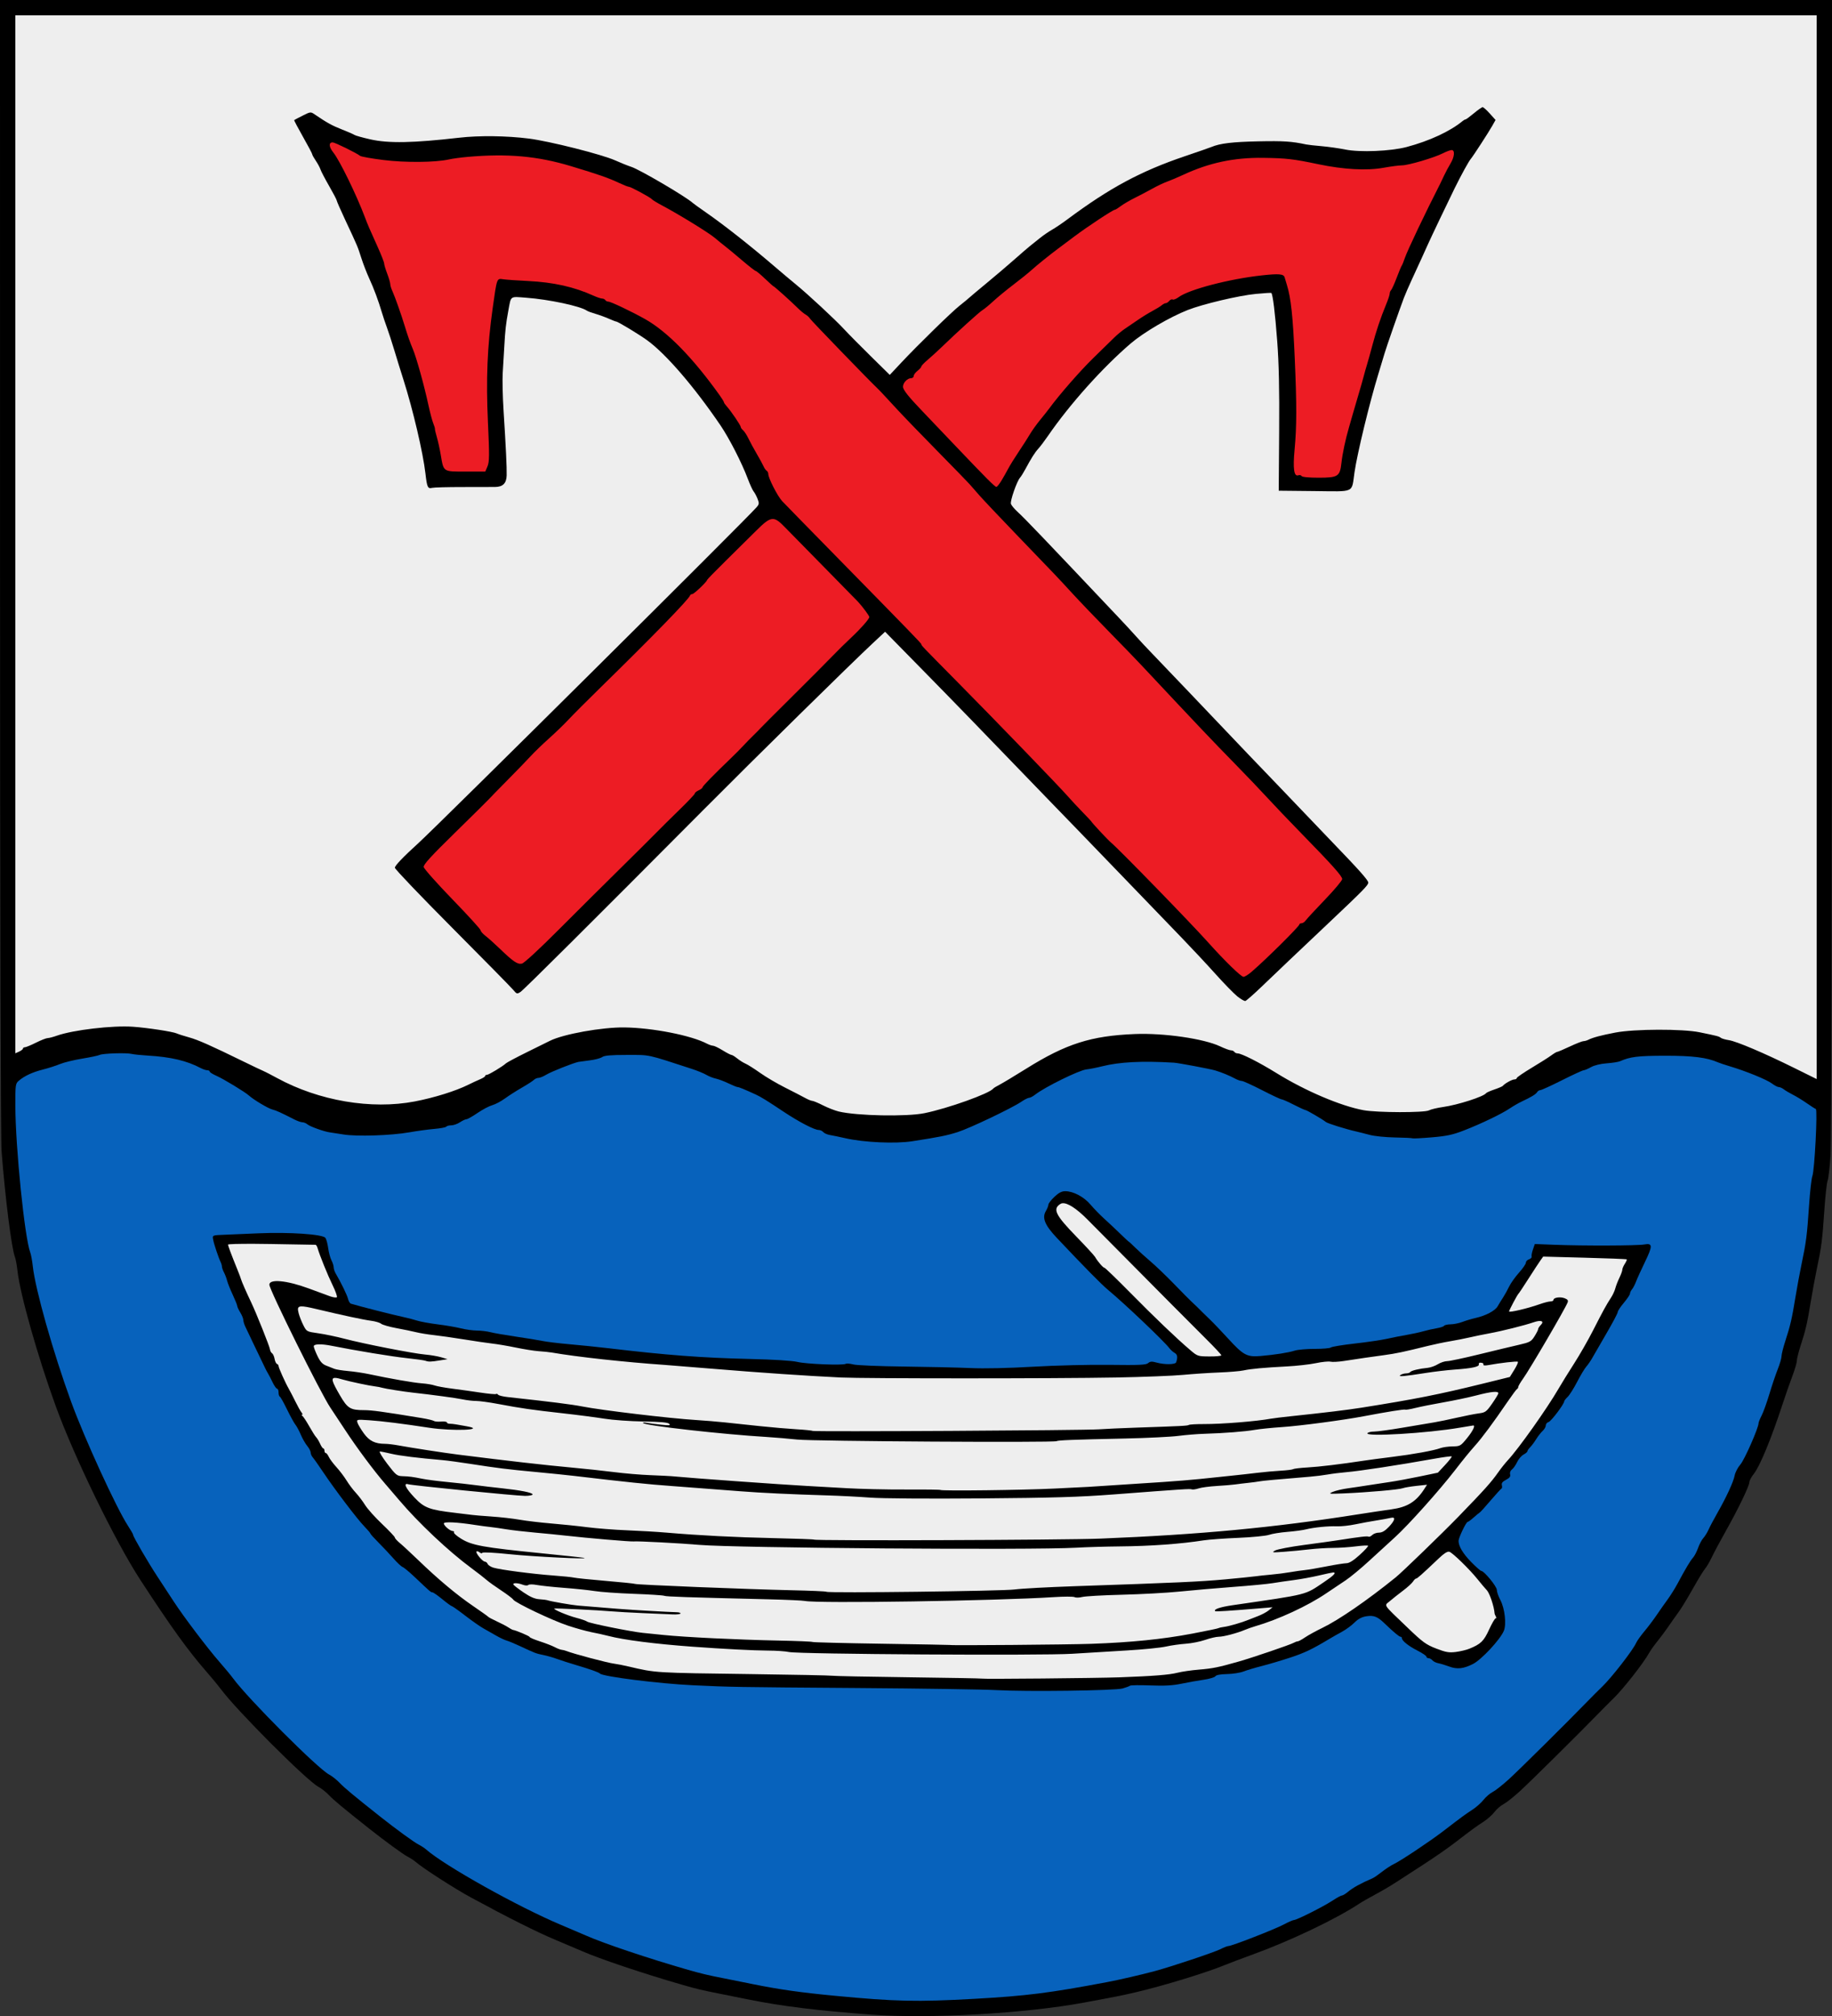 <?xml version="1.0" encoding="UTF-8" standalone="no"?>
<!-- Created with Inkscape (http://www.inkscape.org/) -->
<svg
   xmlns:dc="http://purl.org/dc/elements/1.1/"
   xmlns:cc="http://web.resource.org/cc/"
   xmlns:rdf="http://www.w3.org/1999/02/22-rdf-syntax-ns#"
   xmlns:svg="http://www.w3.org/2000/svg"
   xmlns="http://www.w3.org/2000/svg"
   xmlns:sodipodi="http://sodipodi.sourceforge.net/DTD/sodipodi-0.dtd"
   xmlns:inkscape="http://www.inkscape.org/namespaces/inkscape"
   id="svg2"
   sodipodi:version="0.32"
   inkscape:version="0.45.1"
   width="1197"
   height="1316.768"
   version="1.0"
   sodipodi:docbase="/home/liftarn/Bilder"
   sodipodi:docname="Doernick_Wappen.svg"
   inkscape:output_extension="org.inkscape.output.svg.inkscape">
  <rect width="100%" height="100%" fill="#333333" stroke="none"/>
  <defs
     id="defs5" />
  <sodipodi:namedview
     inkscape:window-height="692"
     inkscape:window-width="1024"
     inkscape:pageshadow="2"
     inkscape:pageopacity="0.0"
     guidetolerance="10.0"
     gridtolerance="10.0"
     objecttolerance="10.0"
     borderopacity="1.0"
     bordercolor="#666666"
     pagecolor="#ffffff"
     id="base"
     showguides="true"
     inkscape:guide-bbox="true"
     inkscape:zoom="0.30903569"
     inkscape:cx="598.5"
     inkscape:cy="658.5"
     inkscape:window-x="0"
     inkscape:window-y="50"
     inkscape:current-layer="svg2" />
  <path
     style="fill:#000000"
     d="M 569.5,1315.816 C 534.29,1313.213 510.792,1310.321 488.947,1305.903 C 480.451,1304.184 471.7,1302.428 469.5,1301.999 C 459.788,1300.106 454.93,1298.95 446.5,1296.528 C 420.857,1289.161 391.497,1279.306 380,1274.207 C 377.525,1273.109 369.875,1269.865 363,1266.998 C 350.969,1261.981 332.436,1252.699 307.864,1239.383 C 297.084,1233.542 276.141,1220.07 271.5,1215.992 C 270.4,1215.025 268.1,1213.527 266.389,1212.663 C 263.552,1211.231 251.505,1202.457 241.5,1194.537 C 224.211,1180.85 218.035,1175.718 215,1172.517 C 213.075,1170.486 209.925,1167.994 208,1166.979 C 200.464,1163.004 154.31,1116.792 144.298,1103.197 C 142.801,1101.163 138.828,1096.35 135.469,1092.5 C 122.801,1077.98 112.074,1063.127 91.776,1032 C 75.393,1006.877 48.729,952.167 36.459,918.5 C 24.661,886.124 13.067,845.139 11.425,830 C 11.038,826.425 10.29,822.375 9.764,821 C 7.534,815.173 3.419,782.656 1.032,752 C 0.426,744.217 0.047,599.977 0.029,369.75 L 0,0 L 598.5,0 L 1197,0 L 1196.979,370.25 C 1196.966,580.273 1196.565,746.559 1196.051,754.5 C 1195.553,762.2 1194.687,769.701 1194.128,771.17 C 1193.568,772.638 1192.603,781.413 1191.983,790.67 C 1190.704,809.757 1190.103,814.442 1187.136,828.5 C 1185.975,834 1184.143,843.9 1183.066,850.5 C 1180.802,864.369 1179.804,868.669 1176.443,879.04 C 1175.099,883.186 1174,887.597 1174,888.84 C 1174,890.084 1172.688,894.566 1171.083,898.801 C 1169.479,903.035 1166.62,911.225 1164.73,917 C 1157.358,939.524 1149.912,957.577 1145.924,962.595 C 1144.316,964.619 1143,967.081 1143,968.067 C 1143,970.461 1135.586,985.821 1127.587,1000 C 1124.018,1006.325 1119.929,1013.971 1118.498,1016.99 C 1117.068,1020.009 1115.093,1023.384 1114.11,1024.49 C 1113.127,1025.595 1109.544,1031.45 1106.149,1037.5 C 1102.753,1043.55 1098.65,1050.3 1097.031,1052.5 C 1095.412,1054.7 1092.397,1058.975 1090.332,1062 C 1088.266,1065.025 1084.922,1069.525 1082.9,1072 C 1080.878,1074.475 1078.477,1077.85 1077.564,1079.5 C 1073.889,1086.141 1060.757,1102.898 1054.306,1109.179 C 1051.663,1111.752 1047.25,1116.178 1044.5,1119.015 C 1032.171,1131.733 999.414,1164.117 992.797,1170.13 C 988.784,1173.776 984.061,1177.488 982.302,1178.379 C 980.543,1179.269 977.91,1181.563 976.451,1183.475 C 974.993,1185.387 971.707,1188.293 969.15,1189.932 C 964.371,1192.994 962.362,1194.467 949.804,1204.108 C 945.787,1207.192 937.006,1213.267 930.29,1217.608 C 923.575,1221.949 915.316,1227.3 911.937,1229.5 C 908.558,1231.7 902.578,1235.211 898.647,1237.303 C 894.716,1239.395 889.925,1242.142 888,1243.409 C 872.612,1253.533 843.025,1267.634 818.5,1276.534 C 811.35,1279.129 803.025,1282.276 800,1283.529 C 788.464,1288.305 760.095,1296.976 742.5,1301.104 C 733.516,1303.211 729.678,1303.978 708,1307.994 C 669.842,1315.063 607.18,1318.601 569.5,1315.816 z "
     id="path2193" />
  <path
     style="fill:#0762bc;fill-opacity:1"
     d="M 636.5,1305.495 C 670.512,1303.603 685.694,1301.691 723.5,1294.539 C 731.472,1293.031 745.654,1289.756 754.5,1287.381 C 765.338,1284.471 793.418,1275.085 797.461,1273.022 C 799.64,1271.91 801.99,1271 802.683,1271 C 804.84,1271 832.916,1260.065 838.745,1256.955 C 841.79,1255.33 844.832,1254 845.505,1254 C 847.315,1254 864.714,1245.238 870.604,1241.36 C 873.41,1239.512 876.188,1238 876.777,1238 C 877.365,1238 879.119,1236.944 880.673,1235.652 C 884.092,1232.812 889.039,1230.084 897,1226.648 C 897.825,1226.292 900.525,1224.419 903,1222.486 C 905.475,1220.553 908.888,1218.328 910.584,1217.542 C 914.92,1215.532 934.093,1202.77 942.804,1196.096 C 955.463,1186.398 957.389,1184.983 962,1182 C 964.475,1180.399 967.754,1177.496 969.288,1175.55 C 970.821,1173.604 973.521,1171.281 975.288,1170.386 C 977.054,1169.492 981.784,1165.776 985.797,1162.13 C 992.495,1156.044 1023.929,1124.923 1037,1111.437 C 1040.025,1108.316 1044.44,1103.903 1046.81,1101.631 C 1052.985,1095.713 1066.948,1077.743 1069.022,1073.046 C 1069.618,1071.696 1072.014,1068.321 1074.347,1065.546 C 1076.68,1062.771 1080.267,1058.025 1082.319,1055 C 1084.371,1051.975 1087.628,1047.346 1089.558,1044.714 C 1091.488,1042.081 1094.443,1037.356 1096.123,1034.214 C 1101.295,1024.543 1104.449,1019.267 1106.235,1017.292 C 1107.177,1016.252 1108.649,1013.411 1109.507,1010.979 C 1110.366,1008.547 1111.909,1005.644 1112.938,1004.529 C 1113.967,1003.413 1115.51,1000.925 1116.368,999 C 1117.226,997.075 1119.725,992.35 1121.922,988.5 C 1127.951,977.936 1132.62,967.841 1133.4,963.682 C 1133.784,961.633 1135.472,958.393 1137.151,956.48 C 1139.833,953.426 1149,932.6 1149,929.561 C 1149,928.935 1149.92,926.64 1151.044,924.461 C 1152.168,922.283 1154.433,916 1156.078,910.5 C 1157.722,905 1160.177,897.723 1161.534,894.329 C 1162.89,890.936 1164,887.128 1164,885.869 C 1164,884.61 1165.099,880.186 1166.443,876.04 C 1169.804,865.669 1170.802,861.369 1173.066,847.5 C 1174.143,840.9 1175.975,831 1177.136,825.5 C 1180.103,811.442 1180.704,806.757 1181.983,787.67 C 1182.603,778.413 1183.584,769.638 1184.163,768.17 C 1185.621,764.468 1187.667,724.722 1186.42,724.307 C 1185.888,724.129 1183.214,722.42 1180.477,720.509 C 1177.739,718.597 1173.7,716.126 1171.5,715.017 C 1169.3,713.908 1166.627,712.326 1165.559,711.501 C 1164.491,710.675 1162.999,710 1162.242,710 C 1161.486,710 1159.434,708.928 1157.683,707.617 C 1154.356,705.126 1140.767,699.574 1130.5,696.51 C 1127.2,695.526 1123.6,694.326 1122.5,693.844 C 1115.236,690.664 1105.929,689.501 1087.945,689.526 C 1070.259,689.55 1065.157,690.171 1058.5,693.111 C 1057.4,693.597 1053.491,694.212 1049.814,694.478 C 1045.745,694.773 1041.721,695.753 1039.534,696.981 C 1037.557,698.092 1035.39,699.008 1034.72,699.019 C 1034.049,699.029 1027.699,701.954 1020.608,705.519 C 1013.518,709.083 1007.128,712 1006.408,712 C 1005.688,712 1004.74,712.607 1004.3,713.349 C 1003.496,714.705 1000.482,716.526 994,719.573 C 992.075,720.478 988.666,722.451 986.423,723.958 C 981.046,727.573 967.685,733.989 956.5,738.329 C 949.172,741.172 945.275,742.009 935.526,742.831 C 928.941,743.387 923.278,743.672 922.942,743.464 C 922.605,743.256 917.419,743.004 911.415,742.903 C 905.412,742.802 898.025,742.055 895,741.242 C 891.975,740.43 887.925,739.408 886,738.972 C 879.151,737.418 867.481,733.761 866.282,732.793 C 864.095,731.025 853.778,725 852.94,725 C 852.49,725 849.057,723.427 845.311,721.505 C 841.565,719.583 837.993,718.008 837.374,718.005 C 836.754,718.002 830.998,715.3 824.582,712 C 818.166,708.7 812.217,706 811.362,706 C 810.508,706 808.614,705.349 807.154,704.554 C 803.525,702.578 798.197,700.38 794,699.129 C 790.565,698.105 769.946,694.23 767,694.055 C 746.166,692.816 731.497,693.566 720,696.456 C 716.425,697.355 711.843,698.259 709.818,698.466 C 705.121,698.944 682.606,710.018 676.391,714.907 C 674.928,716.058 673.136,717 672.41,717 C 671.683,717 669.381,718.163 667.294,719.585 C 661.161,723.764 633.619,736.892 625.75,739.388 C 618.532,741.677 614.08,742.574 596,745.383 C 585.044,747.085 564.537,746.165 552.5,743.431 C 548.65,742.557 544.053,741.605 542.285,741.315 C 540.517,741.026 538.549,740.162 537.913,739.395 C 537.276,738.628 535.897,738 534.849,738 C 532.11,738 521.844,732.653 512.056,726.128 C 501.412,719.034 497.155,716.398 494,714.948 C 486.537,711.519 482.844,710 481.968,710 C 481.43,710 478.724,708.907 475.954,707.57 C 473.184,706.234 469.474,704.836 467.709,704.463 C 465.944,704.089 463.15,702.984 461.5,702.005 C 459.85,701.026 455.575,699.273 452,698.108 C 422.048,688.349 425.076,689 409.665,689 C 399.094,689 394.932,689.359 393.446,690.4 C 392.347,691.17 388.759,692.127 385.474,692.526 C 382.188,692.926 378.825,693.381 378,693.539 C 374.692,694.171 360.121,699.956 356.916,701.91 C 355.037,703.055 352.745,703.994 351.821,703.996 C 350.898,703.998 349.548,704.592 348.821,705.315 C 348.095,706.039 344.575,708.311 341,710.365 C 337.425,712.418 332.421,715.614 329.879,717.467 C 327.337,719.319 323.617,721.288 321.611,721.842 C 319.605,722.396 315.277,724.683 311.994,726.924 C 308.71,729.166 305.455,731.003 304.761,731.007 C 304.068,731.01 302.15,731.907 300.5,733 C 298.85,734.093 296.289,734.99 294.809,734.993 C 293.329,734.997 291.882,735.383 291.592,735.85 C 291.303,736.318 287.789,736.981 283.783,737.323 C 279.778,737.665 272.45,738.663 267.5,739.541 C 255.627,741.647 233.116,742.384 224.386,740.953 C 220.599,740.333 216.6,739.713 215.5,739.577 C 211.936,739.134 202.543,735.781 200.921,734.372 C 200.053,733.617 198.567,733 197.619,733 C 196.672,733 194.232,732.145 192.198,731.099 C 183.774,726.77 180.369,725.227 178,724.663 C 175.382,724.041 165.744,718.311 162.768,715.609 C 160.112,713.197 146.02,704.651 141.25,702.56 C 138.912,701.535 137,700.315 137,699.848 C 137,699.382 136.282,699 135.404,699 C 134.527,699 132.614,698.366 131.154,697.591 C 122.128,692.799 111.625,690.314 96.671,689.432 C 92.177,689.166 87.375,688.671 86,688.332 C 82.597,687.491 67.064,687.985 65.092,688.997 C 64.216,689.446 59.059,690.54 53.632,691.429 C 48.205,692.319 41.68,693.917 39.132,694.982 C 36.584,696.047 31.602,697.646 28.06,698.536 C 21.239,700.249 15.951,702.708 12.25,705.888 C 10.108,707.728 10.001,708.511 10.029,722.16 C 10.084,749.222 16.097,808.418 19.764,818 C 20.29,819.375 21.038,823.425 21.425,827 C 23.067,842.14 34.667,883.145 46.46,915.5 C 55.252,939.622 76.09,985.057 83.656,996.604 C 85.495,999.41 87,1002.057 87,1002.485 C 87,1003.714 96.877,1020.661 103.037,1030 C 106.12,1034.675 110.837,1041.875 113.517,1046 C 119.89,1055.805 135.683,1076.654 143.439,1085.5 C 146.814,1089.35 150.801,1094.163 152.298,1096.197 C 162.232,1109.686 207.52,1155.033 215,1158.978 C 216.925,1159.994 220.075,1162.486 222,1164.517 C 225.035,1167.718 231.211,1172.85 248.5,1186.537 C 258.505,1194.457 270.552,1203.231 273.389,1204.663 C 275.1,1205.527 277.4,1207.025 278.5,1207.992 C 290.601,1218.625 338.609,1245.456 366.49,1257.167 C 373.096,1259.941 380.525,1263.109 383,1264.207 C 394.497,1269.306 423.857,1279.161 449.5,1286.528 C 457.93,1288.95 462.788,1290.106 472.5,1291.999 C 474.7,1292.428 483.451,1294.184 491.947,1295.903 C 509.135,1299.379 523.169,1301.37 545.5,1303.498 C 585.022,1307.266 599.122,1307.576 636.5,1305.495 z "
     id="path2191" />
  <g
     id="g2201">
    <path
       id="path2189"
       d="M 651,1103.852 C 643.025,1103.404 601.85,1102.785 559.5,1102.477 C 479.006,1101.891 478.252,1101.879 452.5,1100.667 C 430.445,1099.629 393.838,1095.013 392,1093.037 C 391.248,1092.229 385.438,1090.162 376.42,1087.496 C 371.976,1086.182 366.351,1084.374 363.92,1083.477 C 361.489,1082.581 357.475,1081.434 355,1080.93 C 350.155,1079.943 349.784,1079.802 340,1075.225 C 336.425,1073.553 332.375,1071.871 331,1071.488 C 329.625,1071.105 326.475,1069.61 324,1068.164 C 321.525,1066.719 317.844,1064.628 315.821,1063.518 C 313.798,1062.408 308.482,1058.688 304.009,1055.25 C 299.537,1051.812 295.564,1049 295.181,1049 C 294.799,1049 292.017,1046.975 289,1044.5 C 285.983,1042.025 283.077,1040 282.542,1040 C 281.516,1040 281.213,1039.739 271.058,1030.117 C 267.515,1026.76 263.915,1023.762 263.058,1023.456 C 262.201,1023.15 259.475,1020.602 257,1017.795 C 254.525,1014.988 250.137,1010.324 247.25,1007.432 C 244.363,1004.539 242,1001.909 242,1001.587 C 242,1001.265 240.221,999.169 238.046,996.928 C 233.369,992.109 218.719,972.81 211.151,961.5 C 208.207,957.1 205.169,952.79 204.399,951.921 C 203.63,951.053 203,949.625 203,948.748 C 203,947.871 201.967,945.881 200.705,944.327 C 199.443,942.772 197.56,939.475 196.52,937 C 195.481,934.525 193.906,931.6 193.021,930.5 C 192.136,929.4 189.662,924.9 187.524,920.5 C 185.386,916.1 183.268,912.35 182.818,912.167 C 182.368,911.983 182,910.746 182,909.417 C 182,908.087 181.571,907 181.047,907 C 180.523,907 179.184,905.087 178.072,902.75 C 176.96,900.413 175.617,897.825 175.088,897 C 174.559,896.175 173.506,894.15 172.747,892.5 C 171.989,890.85 170.906,888.6 170.342,887.5 C 169.777,886.4 167.617,881.9 165.542,877.5 C 163.467,873.1 161.146,868.226 160.384,866.669 C 159.623,865.112 158.998,863.087 158.996,862.169 C 158.994,861.251 158.094,859.027 156.996,857.226 C 155.898,855.425 155,853.494 155,852.934 C 155,852.374 153.679,849.09 152.064,845.636 C 150.449,842.182 148.804,838.068 148.409,836.495 C 148.014,834.921 147.088,832.478 146.352,831.067 C 145.615,829.655 145.01,827.931 145.006,827.236 C 145.003,826.541 144.615,825.191 144.145,824.236 C 142.776,821.454 139.858,812.743 139.292,809.75 C 138.716,806.7 138.569,806.763 147,806.436 C 150.025,806.319 159.925,805.901 169,805.507 C 189.076,804.635 210.884,806.121 212.608,808.479 C 213.235,809.335 214.054,812.349 214.429,815.175 C 214.804,818.001 215.761,821.57 216.555,823.107 C 217.35,824.643 218.007,826.711 218.015,827.7 C 218.023,828.69 218.585,830.449 219.265,831.609 C 222.843,837.717 226.792,845.829 227.386,848.293 C 227.756,849.829 228.609,851.254 229.28,851.461 C 234.823,853.164 256.311,858.643 263,860.059 C 266.025,860.699 270.3,861.803 272.5,862.512 C 274.7,863.221 280.775,864.332 286,864.981 C 291.225,865.63 298.04,866.8 301.144,867.581 C 304.249,868.361 308.974,869.011 311.644,869.024 C 314.315,869.037 318.3,869.521 320.5,870.099 C 322.7,870.678 330.125,871.971 337,872.973 C 343.875,873.976 351.75,875.261 354.5,875.83 C 357.25,876.399 365.35,877.375 372.5,877.999 C 379.65,878.624 390.9,879.777 397.5,880.562 C 435.415,885.072 458.568,886.835 489.5,887.564 C 505.619,887.945 517.601,888.685 521.028,889.511 C 526.855,890.917 550.782,891.871 552.566,890.768 C 553.14,890.413 555.386,890.589 557.555,891.159 C 559.725,891.729 574.55,892.346 590.5,892.53 C 606.45,892.714 626.025,893.16 634,893.52 C 643.108,893.932 658.354,893.605 675,892.642 C 689.931,891.778 711.759,891.246 725,891.423 C 744.355,891.682 748.793,891.483 750.159,890.296 C 751.481,889.148 752.596,889.072 755.659,889.922 C 760.939,891.388 767.964,891.294 768.484,889.75 C 769.612,886.401 769.338,884.673 767.515,883.633 C 766.424,883.01 764.885,881.64 764.095,880.588 C 760.658,876.01 734.657,851.301 723.856,842.349 C 719.655,838.867 708.729,827.774 690.538,808.52 C 682.69,800.214 680.719,795.438 683.322,791.031 C 684.245,789.469 685,787.566 685,786.802 C 685,786.037 686.76,783.744 688.911,781.706 C 691.723,779.042 693.708,778 695.976,778 C 701.284,778 708.228,781.678 712.521,786.762 C 714.709,789.355 718.75,793.503 721.5,795.982 C 724.25,798.46 728.931,802.853 731.902,805.744 C 734.873,808.635 737.426,811 737.575,811 C 737.724,811 739.568,812.704 741.673,814.786 C 743.778,816.868 748.304,820.955 751.73,823.868 C 755.157,826.78 762.132,833.469 767.23,838.731 C 772.329,843.994 777.236,848.958 778.136,849.763 C 779.765,851.221 784.532,855.847 785.823,857.222 C 786.195,857.619 788.3,859.661 790.5,861.76 C 792.7,863.86 798.1,869.514 802.5,874.326 C 812.414,885.168 814.768,886.421 823.748,885.635 C 833.267,884.801 841.91,883.437 845.993,882.124 C 847.915,881.506 853.787,881 859.043,881 C 864.3,881 869.028,880.586 869.55,880.08 C 870.072,879.573 877.083,878.417 885.13,877.51 C 893.176,876.603 902.626,875.214 906.13,874.423 C 909.633,873.631 915.425,872.487 919,871.881 C 922.575,871.274 927.525,870.196 930,869.486 C 932.475,868.775 936.41,867.886 938.745,867.51 C 941.079,867.134 943.243,866.415 943.554,865.913 C 943.864,865.411 945.779,864.98 947.809,864.956 C 949.839,864.932 953.3,864.223 955.5,863.381 C 957.7,862.539 961.525,861.395 964,860.838 C 970.816,859.304 976.881,856.1 978.558,853.148 C 979.384,851.691 980.95,849.15 982.037,847.5 C 983.124,845.85 984.909,842.637 986.005,840.36 C 987.1,838.084 990.022,833.968 992.498,831.214 C 994.974,828.459 997,825.515 997,824.67 C 997,823.826 997.925,822.841 999.055,822.483 C 1000.185,822.124 1000.943,821.331 1000.74,820.72 C 1000.536,820.109 1000.924,818.01 1001.601,816.055 L 1002.831,812.5 L 1015.665,813 C 1034.391,813.73 1069.893,813.611 1074.302,812.804 C 1079.862,811.787 1079.935,813.607 1074.767,824.277 C 1072.31,829.35 1069.708,835.075 1068.985,837 C 1068.262,838.925 1067.07,841.21 1066.335,842.079 C 1065.601,842.947 1065,844.216 1065,844.899 C 1065,845.582 1063.2,848.276 1061,850.885 C 1058.8,853.494 1057,856.221 1057,856.945 C 1057,857.67 1053.737,863.848 1049.75,870.675 C 1045.763,877.501 1041.6,884.707 1040.5,886.686 C 1039.4,888.665 1037.6,891.291 1036.5,892.521 C 1035.4,893.75 1032.7,898.237 1030.5,902.49 C 1028.3,906.744 1025.495,911.186 1024.267,912.362 C 1023.039,913.538 1022.027,914.843 1022.017,915.261 C 1021.976,917.067 1013.465,928.327 1011.815,928.759 C 1010.817,929.02 1010,930.011 1010,930.962 C 1010,931.912 1009.086,933.518 1007.968,934.529 C 1006.85,935.541 1004.954,937.957 1003.754,939.898 C 1002.554,941.839 1000.769,944.231 999.786,945.214 C 998.804,946.196 998,947.374 998,947.831 C 998,948.288 996.855,949.275 995.455,950.024 C 994.056,950.773 992.164,952.986 991.251,954.943 C 990.338,956.899 988.824,959.059 987.887,959.742 C 986.883,960.475 986.391,961.778 986.688,962.917 C 987.06,964.339 986.352,965.284 984,966.5 C 981.692,967.694 980.942,968.672 981.297,970.028 C 981.567,971.06 981.459,972.038 981.058,972.202 C 980.657,972.366 977.454,975.875 973.941,980 C 970.428,984.125 967.266,987.629 966.915,987.787 C 966.564,987.945 964.784,989.408 962.958,991.037 C 961.133,992.667 959.324,994 958.937,994 C 957.955,994 953,1004.333 953,1006.382 C 953,1009.91 955.928,1014.795 961.341,1020.295 C 964.429,1023.433 967.349,1026 967.829,1026 C 969.664,1026 978,1036.161 978,1038.398 C 978,1039.665 979.052,1042.682 980.339,1045.101 C 983.213,1050.507 984.372,1060.885 982.579,1065.15 C 980.176,1070.865 967.996,1083.951 962.453,1086.773 C 956.276,1089.918 952.078,1090.38 946.968,1088.475 C 944.511,1087.559 941.277,1086.579 939.782,1086.296 C 938.287,1086.014 936.545,1085.156 935.91,1084.391 C 935.275,1083.626 934.135,1083 933.378,1083 C 932.62,1083 932,1082.556 932,1082.014 C 932,1081.472 929.413,1079.713 926.25,1078.104 C 920.333,1075.095 916,1071.652 916,1069.961 C 916,1069.432 915.585,1069 915.077,1069 C 914.178,1069 910.602,1066.005 904.5,1060.142 C 899.989,1055.808 897.596,1054.885 892.784,1055.622 C 889.785,1056.081 887.45,1057.317 885,1059.739 C 883.075,1061.642 879.475,1064.295 877,1065.635 C 874.525,1066.975 870.837,1069.068 868.804,1070.286 C 857.159,1077.262 852.478,1079.5 843,1082.622 C 837.225,1084.524 828.9,1086.991 824.5,1088.104 C 820.1,1089.218 814.7,1090.83 812.5,1091.687 C 810.3,1092.543 805.446,1093.302 801.713,1093.372 C 797.362,1093.454 794.64,1093.964 794.128,1094.794 C 793.688,1095.505 790.217,1096.537 786.414,1097.087 C 782.611,1097.637 776.061,1098.804 771.857,1099.682 C 766.24,1100.855 760.884,1101.15 751.652,1100.794 C 744.743,1100.528 738.732,1100.612 738.295,1100.981 C 737.858,1101.35 735.7,1102.158 733.5,1102.775 C 728.407,1104.205 670.689,1104.958 651,1103.852 z "
       style="fill:#000000" />
    <path
       id="path2187"
       d="M 694.125,785.875 C 693.649,785.931 693.242,786.083 692.875,786.312 C 687.639,789.583 689.55,793.539 703.219,807.594 C 709.421,813.971 714.95,819.979 715.5,820.938 C 717.204,823.907 720.736,828 721.594,828 C 722.043,828 729.647,835.332 738.469,844.281 C 754.669,860.716 768.573,873.993 777.594,881.688 C 782.433,885.815 782.627,885.885 790.25,885.938 C 794.513,885.967 798,885.637 798,885.188 C 798,884.738 793.482,879.9 787.969,874.438 C 779.549,866.095 761.208,847.621 710.5,796.469 C 703.362,789.269 697.455,785.48 694.125,785.875 z M 166.25,812.375 C 156.108,812.329 149,812.516 149,812.875 C 149,813.704 150.893,818.778 155.219,829.469 C 156.323,832.199 157.345,834.899 157.469,835.469 C 157.721,836.633 161.154,844.447 164.062,850.5 C 167.338,857.317 176.172,879.415 176.406,881.344 C 176.528,882.35 177.135,883.464 177.75,883.844 C 178.365,884.224 179.11,885.866 179.406,887.5 C 179.703,889.134 180.407,890.625 180.969,890.812 C 181.531,891 182,891.617 182,892.156 C 182,893.256 186.441,903.164 188.656,907 C 189.45,908.375 191.382,912.084 192.938,915.25 C 194.493,918.416 196.318,921.679 197,922.5 C 197.682,923.321 197.855,923.992 197.375,924 C 196.895,924.008 196.976,924.346 197.562,924.75 C 198.149,925.154 200.169,928.2 202.031,931.5 C 203.893,934.8 205.931,938.043 206.594,938.719 C 207.257,939.394 208.42,941.307 209.156,942.969 C 209.892,944.631 210.834,946 211.25,946 C 211.666,946 212,946.675 212,947.5 C 212,948.325 212.382,949 212.844,949 C 213.305,949 214.186,950.126 214.812,951.5 C 215.439,952.874 217.709,955.912 219.844,958.25 C 221.978,960.589 224.952,964.525 226.469,967 C 227.986,969.475 230.703,973.075 232.5,975 C 234.297,976.925 237.03,980.525 238.562,983 C 240.095,985.475 245.075,991.036 249.656,995.375 C 254.238,999.714 258,1003.71 258,1004.219 C 258,1004.727 259.462,1006.338 261.25,1007.812 C 263.038,1009.287 268.55,1014.384 273.5,1019.156 C 286.352,1031.548 298.374,1041.608 309.156,1048.969 C 314.304,1052.483 318.725,1055.621 319,1055.969 C 319.275,1056.317 321.75,1057.651 324.5,1058.906 C 327.25,1060.162 330.625,1061.913 332,1062.812 C 333.375,1063.712 334.725,1064.47 335,1064.5 C 336.861,1064.701 346,1068.546 346,1069.125 C 346,1069.519 349.002,1070.81 352.688,1072 C 356.373,1073.191 360.76,1074.885 362.438,1075.781 C 364.115,1076.678 366.175,1077.461 367,1077.531 C 367.825,1077.602 369.175,1077.952 370,1078.281 C 374.762,1080.182 397.295,1086.148 401.5,1086.625 C 403.15,1086.812 407.425,1087.661 411,1088.5 C 428.676,1092.646 427.413,1092.559 491.625,1093.406 C 519.195,1093.77 542.682,1094.251 543.812,1094.469 C 544.943,1094.686 567.352,1095.136 593.625,1095.469 C 619.898,1095.801 641.512,1096.2 641.656,1096.344 C 642.049,1096.736 716.564,1096.036 731.5,1095.5 C 753.604,1094.707 764.054,1093.868 769.375,1092.5 C 772.189,1091.776 778.521,1090.87 783.438,1090.469 C 792.349,1089.742 796.243,1088.942 809.5,1085.156 C 818.601,1082.558 843.014,1074.233 845.25,1072.969 C 846.205,1072.429 847.404,1072 847.938,1072 C 848.471,1072 850.632,1070.825 852.719,1069.406 C 854.806,1067.988 859.823,1065.232 863.875,1063.281 C 874.697,1058.071 893.343,1045.246 912,1030.156 C 916.128,1026.817 942.432,1001.358 952.969,990.5 C 969.734,973.223 974.336,968.1 978.844,961.688 C 980.677,959.08 983.534,955.49 985.188,953.719 C 992.21,946.197 1010.717,920.094 1018.344,906.969 C 1020.415,903.404 1024.987,896 1028.531,890.5 C 1032.075,885 1037.617,875.325 1040.844,869 C 1047.458,856.033 1049.585,852.161 1052.594,847.562 C 1053.746,845.801 1055.011,843.076 1055.406,841.5 C 1055.802,839.924 1056.998,836.828 1058.062,834.625 C 1059.127,832.422 1060,830.022 1060,829.281 C 1060,828.54 1060.726,826.81 1061.625,825.438 C 1062.524,824.065 1063.096,822.752 1062.875,822.531 C 1062.654,822.31 1050.273,821.823 1035.375,821.438 L 1008.281,820.719 L 1006.562,823.125 C 1005.616,824.436 1002.118,829.775 998.781,835 C 995.445,840.225 992.461,844.72 992.125,845 C 991.405,845.599 986,855.775 986,856.531 C 986,857.443 998.348,854.527 1005.781,851.875 C 1008.689,850.837 1011.952,850 1013.031,850 C 1014.111,850 1015,849.571 1015,849.031 C 1015,847.467 1019.344,846.79 1022.281,847.906 C 1024.336,848.687 1024.776,849.371 1024.219,850.75 C 1022.383,855.292 999.495,894.409 995.031,900.625 C 993.369,902.94 992,905.292 992,905.844 C 992,906.396 991.663,906.973 991.25,907.156 C 990.837,907.34 988.037,911.1 985.031,915.5 C 975.644,929.24 968.556,938.818 963.656,944.312 C 960.118,948.28 956.384,952.851 950.812,960.062 C 940.519,973.386 920.346,995.911 911.562,1003.906 C 907.684,1007.437 900.059,1014.412 894.625,1019.406 C 889.191,1024.4 882.216,1030.18 879.125,1032.219 C 876.034,1034.258 870.399,1038.022 866.625,1040.594 C 854.551,1048.823 835.22,1057.785 820,1062.188 C 818.075,1062.744 815.15,1063.773 813.5,1064.469 C 808.26,1066.678 799.424,1069 796.312,1069 C 794.659,1069 790.655,1069.936 787.406,1071.062 C 784.158,1072.189 778.497,1073.312 774.812,1073.562 C 771.128,1073.813 765.278,1074.63 761.812,1075.406 C 758.347,1076.182 746.95,1077.329 736.5,1077.938 C 726.05,1078.547 709.865,1079.535 700.531,1080.125 C 680.541,1081.389 521.81,1080.398 515.5,1078.969 C 513.3,1078.47 506.978,1078.045 501.469,1078.031 C 492.562,1078.009 472.85,1076.983 452.5,1075.5 C 428.045,1073.718 407.588,1071.103 397.5,1068.469 C 394.75,1067.751 389.8,1066.662 386.5,1066.031 C 383.2,1065.401 376.217,1063.455 371,1061.719 C 360.598,1058.256 336.604,1046.824 335.312,1044.719 C 334.866,1043.991 331.35,1041.318 327.5,1038.781 C 323.65,1036.245 319.375,1033.19 318,1031.969 C 316.625,1030.747 312.125,1027.23 308,1024.188 C 293.077,1013.182 273.329,994.58 260.656,979.594 C 258.376,976.898 254.323,972.173 251.656,969.094 C 244.308,960.608 233.218,945.711 225.531,934 C 221.741,928.225 217.399,921.662 215.875,919.406 C 209.588,910.102 176,842.431 176,839.062 C 176,835.18 187.301,836.23 201.5,841.438 C 207,843.455 213.264,845.768 215.438,846.562 C 217.611,847.357 219.71,847.662 220.094,847.25 C 220.477,846.838 219.261,843.35 217.375,839.5 C 214.111,832.837 208.935,820.08 207.531,815.25 C 207.172,814.013 206.563,813.003 206.188,813 C 205.812,812.997 192.787,812.771 177.25,812.5 C 173.345,812.432 169.631,812.39 166.25,812.375 z M 196.719,853.25 C 194.411,853.39 194.359,854.757 195.125,857.688 C 195.672,859.781 197.085,863.359 198.25,865.625 C 200.352,869.712 200.422,869.736 208.031,870.812 C 212.25,871.409 219.923,873.012 225.094,874.375 C 237.654,877.685 269.951,884.012 277.781,884.688 C 281.232,884.985 285.94,885.787 288.25,886.469 L 292.438,887.719 L 287.469,888.5 C 281.649,889.446 280.038,889.51 278,888.75 C 277.175,888.442 271.55,887.643 265.5,887 C 256.044,885.994 232.845,882.19 216.688,878.969 C 209.82,877.6 205,877.734 205,879.312 C 205,880.035 206.101,882.886 207.438,885.656 C 209.252,889.418 210.708,891.003 213.188,891.938 C 215.014,892.626 217.4,893.579 218.5,894.031 C 219.6,894.484 223.65,895.125 227.5,895.469 C 231.35,895.813 237.425,896.707 241,897.469 C 255.166,900.489 270.166,903.1 275.656,903.5 C 278.834,903.731 282.573,904.361 283.969,904.875 C 285.365,905.389 290.55,906.335 295.5,906.969 C 300.45,907.602 308.716,908.748 313.875,909.531 C 319.034,910.315 323.622,910.741 324.062,910.469 C 324.503,910.196 325.116,910.386 325.438,910.906 C 325.759,911.427 328.627,912.125 331.781,912.469 C 359.965,915.537 373.646,917.268 380.219,918.562 C 393.058,921.091 437.577,926.394 455,927.469 C 460.225,927.791 468.55,928.476 473.5,929 C 478.45,929.524 488.8,930.625 496.5,931.438 C 504.2,932.25 514.992,933.179 520.469,933.5 C 525.946,933.821 530.643,934.299 530.906,934.562 C 531.548,935.205 708.451,934.229 718,933.531 C 722.125,933.23 732.925,932.744 742,932.438 C 772.543,931.406 775.818,931.252 776.781,930.656 C 777.309,930.33 781.737,930.078 786.625,930.094 C 798.491,930.133 821.021,928.308 830.5,926.562 C 832.15,926.259 837.775,925.583 843,925.031 C 865.671,922.637 880.166,920.885 889.5,919.406 C 924.641,913.839 940.265,910.733 969,903.656 L 986.5,899.344 L 989.406,894.656 C 991.003,892.079 992.054,889.71 991.75,889.406 C 991.244,888.9 980.178,890.16 972.219,891.625 C 970.409,891.958 969.059,891.853 969.219,891.375 C 969.517,890.479 968.745,890 967,890 C 966.45,890 966.112,890.515 966.25,891.156 C 966.573,892.663 961.711,893.698 950.5,894.5 C 945.55,894.854 937.225,895.834 932,896.656 C 917.04,899.011 913.261,899.323 915,898.094 C 915.825,897.51 917.482,897.008 918.688,897 C 919.893,896.992 921.136,896.613 921.438,896.125 C 922.017,895.187 927.268,893.902 932.812,893.375 C 934.64,893.201 937.625,892.151 939.438,891.031 C 941.25,889.911 944.014,889 945.562,889 C 947.111,889 956.501,887.002 966.438,884.562 C 976.374,882.123 988.038,879.334 992.375,878.344 C 999.604,876.694 1000.458,876.215 1002.625,872.781 C 1003.925,870.721 1005,868.615 1005,868.094 C 1005,867.572 1005.725,866.4 1006.625,865.5 C 1009.284,862.841 1006.974,861.904 1002,863.625 C 996.194,865.633 981.283,869.364 973,870.875 C 969.425,871.527 963.8,872.669 960.5,873.438 C 957.2,874.206 951.35,875.358 947.5,876 C 943.65,876.642 937.125,878.009 933,879.031 C 916.964,883.004 912.089,884.034 904.438,885.062 C 896.028,886.193 888.586,887.272 878,888.906 C 874.429,889.457 870.514,889.653 869.281,889.344 C 868.049,889.034 863.778,889.474 859.781,890.312 C 855.784,891.151 847.325,892.107 841,892.438 C 825.678,893.238 817.338,894.005 812.5,895.062 C 810.3,895.543 803.1,896.153 796.5,896.406 C 789.9,896.66 779.325,897.363 773,897.969 C 766.675,898.575 746.875,899.355 729,899.688 C 689.619,900.421 564.805,900.419 549.5,899.688 C 526.823,898.604 497.296,896.583 464,893.844 C 450.525,892.735 437.25,891.659 434.5,891.469 C 408.333,889.663 376.973,886.237 360.5,883.375 C 358.85,883.088 355.025,882.705 352,882.5 C 348.975,882.295 342.225,881.214 337,880.125 C 331.775,879.036 324.8,877.867 321.5,877.5 C 318.2,877.133 309.875,875.893 303,874.781 C 296.125,873.67 287.35,872.419 283.5,872 C 279.65,871.581 274.475,870.743 272,870.125 C 269.525,869.507 263.675,868.306 259,867.438 C 254.325,866.569 249.825,865.271 249,864.562 C 248.175,863.854 245.25,862.982 242.5,862.625 C 237.385,861.96 224.017,859.092 206.844,855 C 201.674,853.768 198.514,853.141 196.719,853.25 z M 219.188,899.938 C 215.874,899.755 217.04,902.604 222.156,911.406 C 227.065,919.852 228.932,921.005 237.906,921 C 242.876,920.997 249.985,921.959 275.5,926.156 C 279.35,926.79 282.95,927.66 283.5,928.062 C 284.05,928.465 286.188,928.639 288.25,928.469 C 290.312,928.298 292,928.561 292,929.031 C 292,929.501 292.788,929.883 293.75,929.875 C 294.712,929.867 296.625,930.063 298,930.312 C 299.375,930.562 302.413,931.087 304.75,931.5 C 318.586,933.942 295.977,934.873 280.438,932.5 C 263.072,929.848 249.748,928.166 241.188,927.594 C 233.045,927.049 232.898,927.093 233.562,929.188 C 233.936,930.363 235.787,933.48 237.688,936.125 C 241.276,941.121 245.04,942.988 251.594,943 C 253.29,943.003 257.115,943.455 260.094,944 C 268.943,945.62 289.878,948.85 299,950 C 332.56,954.23 355.823,956.88 373.219,958.469 C 381.87,959.259 394.47,960.603 401.219,961.469 C 407.967,962.335 418.675,963.246 425,963.469 C 431.325,963.691 438.75,964.089 441.5,964.375 C 450.218,965.282 511.955,969.706 527,970.5 C 532.225,970.776 543.925,971.432 553,971.969 C 562.075,972.505 579.528,972.908 591.781,972.844 C 604.034,972.78 614.224,972.912 614.438,973.125 C 615.189,973.876 668.743,973.224 689,972.219 C 700.275,971.659 710.175,971.16 711,971.125 C 712.938,971.044 726.276,970.174 736.5,969.469 C 740.9,969.165 751.25,968.503 759.5,967.969 C 767.75,967.434 778.775,966.522 784,965.969 C 789.225,965.416 798,964.502 803.5,963.938 C 809,963.373 817.1,962.475 821.5,961.938 C 825.9,961.4 832.752,960.784 836.719,960.562 C 840.686,960.341 844.401,959.882 844.969,959.531 C 845.536,959.18 849.709,958.694 854.25,958.438 C 861.929,958.004 876.293,956.273 890.5,954.094 C 893.8,953.587 902.35,952.444 909.5,951.562 C 923.411,949.848 936.801,947.42 941.25,945.781 C 942.755,945.227 946.28,944.73 949.094,944.688 C 954.042,944.613 954.341,944.44 958.594,939.219 C 962.3,934.669 964.1,931 962.625,931 C 962.422,931 958.485,931.645 953.875,932.438 C 932.671,936.082 891.946,938.526 893.469,936.062 C 893.831,935.476 895.816,935 897.875,935 C 899.934,935 908.341,933.841 916.562,932.438 C 924.784,931.034 933.975,929.499 937,929 C 940.025,928.501 946.775,927.103 952,925.906 C 957.225,924.71 963.603,923.463 966.188,923.125 C 970.534,922.556 971.191,922.078 974.938,916.719 C 977.165,913.532 979,910.494 979,909.969 C 979,908.406 974.37,908.847 964.656,911.375 C 959.624,912.685 949.875,914.738 943,915.938 C 936.125,917.137 927.884,918.791 924.688,919.594 C 921.491,920.397 918.566,920.876 918.188,920.656 C 917.571,920.298 906.332,922.089 891,925 C 877.734,927.518 849.476,931.261 838,932.031 C 831.125,932.493 822.958,933.328 819.844,933.875 C 813.524,934.986 799.856,936.051 787,936.438 C 782.325,936.578 774.675,937.191 770,937.812 C 765.325,938.434 749.575,939.214 735,939.531 C 700.881,940.274 691.397,940.634 690.344,941.25 C 688.572,942.285 531.461,941.328 521,940.219 C 515.225,939.606 506.225,938.844 501,938.531 C 472.19,936.806 421.708,931.129 420.156,929.438 C 419.787,929.035 420.85,928.969 422.5,929.281 C 424.15,929.593 428.425,930.147 432,930.531 C 437.296,931.1 438.276,930.991 437.281,929.938 C 436.405,929.01 431.599,928.594 420.281,928.406 C 411.603,928.263 400.225,927.444 395,926.594 C 389.775,925.744 377.4,924.132 367.5,923.031 C 347.774,920.838 340.648,919.83 325.312,916.938 C 319.704,915.88 313.295,915 311.094,915 C 308.892,915 304.952,914.528 302.312,913.969 C 298.213,913.1 282.005,910.906 270,909.594 C 263.952,908.933 251.586,906.987 249.625,906.375 C 248.591,906.053 246.566,905.657 245.125,905.5 C 241.576,905.114 228.31,902.307 224,901.031 C 221.882,900.404 220.292,899.998 219.188,899.938 z M 248.219,948 C 247.507,947.992 249.651,951.6 253,956 C 258.599,963.355 259.375,964.008 262.781,964.125 C 267.706,964.295 269.496,964.538 276,965.844 C 279.025,966.451 286.45,967.399 292.5,967.969 C 298.55,968.538 306.875,969.476 311,970.031 C 315.125,970.587 322.775,971.471 328,972.031 C 340.357,973.357 348,974.901 348,976.062 C 348,976.573 345.77,977 343.062,977 C 337.444,977 269.414,970.23 266.75,969.406 C 263.328,968.348 264.997,971.95 270.75,978.031 C 277.227,984.877 280.489,986.11 297.5,988.094 C 302.45,988.671 307.4,989.266 308.5,989.438 C 309.6,989.609 315.225,990.084 321,990.469 C 326.775,990.854 335.1,991.793 339.5,992.562 C 343.9,993.332 353.125,994.43 360,995 C 366.875,995.57 377.45,996.654 383.5,997.438 C 389.55,998.221 401.25,999.145 409.5,999.469 C 417.75,999.793 429.45,1000.483 435.5,1001 C 457.217,1002.856 479.941,1004.026 505.5,1004.594 C 519.798,1004.911 531.677,1005.333 531.906,1005.562 C 532.766,1006.422 695.479,1005.852 719,1004.906 C 784.049,1002.29 832.528,997.73 887.5,989.031 C 894.65,987.9 904.325,986.45 909,985.812 C 919.475,984.383 925.192,980.887 930.531,972.625 L 932.406,969.719 L 925.5,970.469 C 921.701,970.876 917.654,971.561 916.5,972 C 914.091,972.916 893.419,974.731 878,975.375 C 868.179,975.785 867.723,975.724 870.844,974.375 C 872.679,973.582 877.179,972.53 880.844,972.031 C 884.508,971.533 890.425,970.633 894,970.062 C 897.575,969.492 903.875,968.535 908,967.938 C 912.125,967.34 920.9,965.722 927.5,964.344 L 939.5,961.844 L 944.25,956.75 C 946.856,953.943 948.773,951.461 948.531,951.219 C 948.289,950.977 943.027,951.668 936.812,952.781 C 913.815,956.903 888.736,960.738 879.5,961.531 C 875.65,961.862 870.25,962.536 867.5,963.031 C 864.75,963.526 859.575,964.171 856,964.469 C 832.256,966.445 825.209,967.08 823,967.5 C 821.625,967.761 818.25,968.216 815.5,968.5 C 812.75,968.784 808.925,969.26 807,969.531 C 805.075,969.803 799.675,970.252 795,970.531 C 790.325,970.811 785.029,971.501 783.219,972.094 C 781.409,972.686 779.384,972.995 778.719,972.75 C 777.465,972.289 774.1,972.507 727.5,976.062 C 704.988,977.78 687.937,978.278 640.5,978.656 C 605.819,978.933 576.142,978.71 568.5,978.125 C 561.35,977.577 548.75,976.938 540.5,976.688 C 516.505,975.958 497.433,975.052 484,974 C 466.206,972.607 446.655,971.115 438.5,970.531 C 423.389,969.449 409.309,967.991 375,963.938 C 370.325,963.385 359.3,962.26 350.5,961.438 C 331.396,959.651 324.673,958.804 307.5,956.125 C 300.343,955.008 292.018,953.883 289,953.625 C 273.064,952.261 261.219,950.804 255.688,949.5 C 252.284,948.697 248.931,948.008 248.219,948 z M 909.812,991.188 C 909.515,991.193 909.169,991.24 908.75,991.344 C 907.513,991.65 903.428,992.402 899.656,993 C 895.885,993.598 889.569,994.74 885.656,995.562 C 881.744,996.386 876.297,996.986 873.531,996.875 C 867.775,996.644 858.433,997.569 853.125,998.906 C 851.13,999.409 845.744,1000.132 841.156,1000.5 C 836.568,1000.868 831.168,1001.733 829.156,1002.438 C 827.144,1003.142 818.075,1004.024 809,1004.406 C 799.925,1004.788 789.8,1005.515 786.5,1006.031 C 771.417,1008.392 751.916,1009.813 731.5,1010 C 722.7,1010.081 709.875,1010.454 703,1010.844 C 673.92,1012.492 480.297,1011.041 457,1009 C 444.71,1007.923 416.173,1006.431 414,1006.75 C 412.323,1006.997 383.119,1004.503 370,1003 C 365.325,1002.464 356.1,1001.557 349.5,1000.969 C 342.9,1000.38 334.575,999.43 331,998.844 C 327.425,998.257 322.7,997.571 320.5,997.344 C 318.3,997.117 313.8,996.517 310.5,996 C 298.655,994.145 290,993.731 290,995 C 290,996.476 294.038,999.924 295.812,999.969 C 296.532,999.987 296.888,1000.399 296.594,1000.875 C 296.3,1001.351 298.368,1003.154 301.188,1004.906 C 308.322,1009.341 315.432,1010.644 354,1014.5 C 368.025,1015.902 380.4,1017.237 381.5,1017.469 C 386.729,1018.572 348.452,1016.701 333,1015.094 C 322.868,1014.04 315.357,1013.66 315.156,1014.188 C 314.965,1014.689 314.16,1014.558 313.375,1013.906 C 312.59,1013.255 311.67,1012.986 311.344,1013.312 C 310.514,1014.142 315.219,1019.87 316.781,1019.938 C 317.486,1019.968 318.319,1020.639 318.625,1021.438 C 318.931,1022.236 320.605,1023.335 322.344,1023.875 C 326.67,1025.218 348.133,1028.031 361.5,1029 C 367.55,1029.439 373.61,1030.054 374.969,1030.375 C 376.327,1030.696 385.739,1031.68 395.875,1032.531 C 406.011,1033.383 414.612,1034.26 415,1034.5 C 415.922,1035.07 488.103,1037.99 516.969,1038.625 C 529.331,1038.897 539.685,1039.341 539.969,1039.625 C 540.926,1040.582 655.424,1039.188 663,1038.125 C 667.125,1037.546 684.675,1036.591 702,1036 C 769.087,1033.713 784.066,1033.038 800.5,1031.531 C 809.85,1030.674 818.85,1029.747 820.5,1029.5 C 822.15,1029.253 826.603,1028.774 830.406,1028.438 C 834.21,1028.101 839.835,1027.39 842.906,1026.844 C 845.978,1026.298 850.3,1025.682 852.5,1025.469 C 854.7,1025.256 861.135,1024.154 866.812,1023.031 C 872.49,1021.909 878.34,1020.994 879.812,1020.969 C 881.612,1020.938 884.463,1019.138 888.469,1015.5 C 891.746,1012.523 894.17,1009.857 893.875,1009.562 C 893.58,1009.268 890.02,1009.439 885.938,1009.969 C 881.855,1010.499 875.108,1010.952 870.969,1010.969 C 866.829,1010.986 859.854,1011.422 855.469,1011.938 C 851.083,1012.453 843.675,1013.155 839,1013.5 C 831.137,1014.081 830.693,1014.023 833.188,1012.656 C 834.671,1011.844 843.221,1010.213 852.188,1009.031 C 861.154,1007.85 870.975,1006.475 874,1006 C 888.793,1003.679 893.425,1003.154 894.188,1003.625 C 894.644,1003.907 895.734,1003.423 896.594,1002.562 C 897.454,1001.702 899.424,1001 901,1001 C 903.013,1001 904.941,999.884 907.438,997.25 C 911.06,993.428 911.898,991.146 909.812,991.188 z M 946.5,1013.438 C 945.225,1013.477 943.21,1014.852 940.188,1017.719 C 928.758,1028.556 925.995,1031 925.25,1031 C 924.819,1031 923.921,1031.863 923.25,1032.938 C 922.579,1034.012 919.68,1036.67 916.781,1038.844 C 913.882,1041.017 910.012,1044.091 908.188,1045.656 C 904.289,1049 902.957,1047.004 919.781,1063.156 C 929.608,1072.59 931.745,1074.147 938.406,1076.719 C 944.741,1079.165 946.765,1079.504 951.219,1078.938 C 954.127,1078.568 958.075,1077.622 960,1076.844 C 967.482,1073.819 969.495,1071.876 972.938,1064.344 C 974.786,1060.299 976.717,1057 977.219,1057 C 977.72,1057 977.774,1056.438 977.344,1055.75 C 976.913,1055.062 976.532,1054.05 976.5,1053.5 C 976.264,1049.434 973.292,1040.542 971.562,1038.719 C 970.405,1037.497 967.701,1034.299 965.562,1031.625 C 960.291,1025.032 949.188,1014.194 947,1013.5 C 946.848,1013.452 946.682,1013.432 946.5,1013.438 z M 871.094,1027 C 870.587,1027 866.425,1027.892 861.844,1028.969 C 857.263,1030.045 849.9,1031.397 845.5,1031.969 C 841.1,1032.54 834.8,1033.449 831.5,1034 C 828.2,1034.551 816.725,1035.643 806,1036.438 C 795.275,1037.232 779.525,1038.603 771,1039.469 C 762.475,1040.334 745.375,1041.263 733,1041.562 C 720.625,1041.862 708.96,1042.537 707.094,1043.031 C 705.228,1043.525 702.978,1043.559 702.094,1043.125 C 701.21,1042.691 695.1,1042.697 688.5,1043.125 C 651.077,1045.554 533.95,1047.357 525.969,1045.625 C 524.607,1045.33 514.05,1044.844 502.5,1044.562 C 448.121,1043.238 435.392,1042.82 434,1042.25 C 433.175,1041.912 424.175,1041.332 414,1040.969 C 403.825,1040.605 392.35,1039.778 388.5,1039.156 C 384.65,1038.535 375.65,1037.603 368.5,1037.062 C 361.35,1036.522 353.374,1035.669 350.781,1035.188 C 348.095,1034.689 345.685,1034.69 345.188,1035.188 C 344.69,1035.685 343.148,1035.622 341.594,1035.031 C 338.118,1033.71 334.692,1033.693 335.5,1035 C 335.842,1035.553 338.844,1037.855 342.188,1040.125 C 346.499,1043.053 349.492,1044.334 352.406,1044.5 C 354.666,1044.628 357.175,1044.958 358,1045.25 C 359.918,1045.929 373.565,1048.292 377.5,1048.625 C 400.064,1050.534 408.953,1051.212 422.5,1052 C 431.3,1052.512 439.993,1052.949 441.812,1052.969 C 443.632,1052.989 444.878,1053.384 444.594,1053.844 C 444.31,1054.303 441.917,1054.545 439.281,1054.406 C 436.645,1054.268 427.975,1053.901 420,1053.562 C 412.025,1053.224 402.8,1052.701 399.5,1052.406 C 390.967,1051.645 362.57,1050.268 362.156,1050.594 C 361.4,1051.189 370.844,1055.159 376.5,1056.625 C 379.8,1057.48 383.023,1058.602 383.656,1059.125 C 384.906,1060.158 412.318,1065.7 420,1066.469 C 421.375,1066.606 427.45,1067.226 433.5,1067.844 C 447.822,1069.305 481.991,1070.964 508.781,1071.5 C 520.484,1071.734 530.407,1072.136 530.844,1072.406 C 531.281,1072.676 551.627,1073.191 576.062,1073.562 C 600.498,1073.934 620.564,1074.306 620.656,1074.375 C 621.198,1074.784 697.608,1074.164 713.031,1073.625 C 738.886,1072.722 759.715,1070.619 778.969,1066.969 C 788.027,1065.252 795.771,1063.632 796.188,1063.375 C 796.604,1063.117 798.317,1062.744 800,1062.531 C 803.018,1062.149 811.603,1059.659 815.5,1058.031 C 816.6,1057.572 819.477,1056.44 821.906,1055.531 C 824.335,1054.623 827.486,1052.953 828.906,1051.812 L 831.5,1049.75 L 822.5,1050.5 C 803.95,1052.043 794.483,1052.641 794.062,1052.312 C 792.606,1051.174 797.032,1049.622 805.156,1048.438 C 855.925,1041.033 852.144,1041.999 865.25,1033.188 C 871.491,1028.992 873.38,1027 871.094,1027 z "
       style="fill:#eeeeee;fill-opacity:1" />
  </g>
  <path
     style="fill:#eeeeee;fill-opacity:1"
     d="M 604,727.054 C 619.468,723.897 646.577,714.195 649,710.949 C 649.275,710.58 651.075,709.48 653,708.504 C 654.925,707.527 662.8,702.794 670.5,697.986 C 696.579,681.701 712.85,676.515 741.5,675.355 C 760.37,674.591 786.565,678.37 797.166,683.385 C 800.206,684.823 803.41,686 804.287,686 C 805.164,686 806.16,686.45 806.5,687 C 806.84,687.55 807.815,688 808.666,688 C 811.166,688 822.694,693.843 833.996,700.839 C 852.804,712.481 876.059,722.385 891,725.117 C 899.798,726.726 930.806,726.797 933.67,725.214 C 934.863,724.555 939,723.567 942.863,723.019 C 952.607,721.638 969.473,716.213 971,713.97 C 971.275,713.566 973.742,712.477 976.482,711.551 C 979.223,710.624 981.698,709.548 981.982,709.16 C 983.013,707.753 987.966,705 989.465,705 C 990.309,705 991,704.612 991,704.137 C 991,703.662 995.388,700.645 1000.75,697.431 C 1006.112,694.218 1011.893,690.557 1013.594,689.295 C 1015.296,688.033 1017.036,687 1017.46,687 C 1017.884,687 1021.594,685.425 1025.705,683.5 C 1029.815,681.575 1033.819,680 1034.603,680 C 1035.386,680 1036.809,679.605 1037.764,679.123 C 1040.743,677.618 1046.165,676.171 1055.5,674.39 C 1067.963,672.013 1099.298,671.91 1110.5,674.209 C 1122.277,676.626 1123.097,676.84 1124.352,677.826 C 1124.983,678.321 1127.342,679.008 1129.594,679.35 C 1134.639,680.119 1152.665,687.777 1172.25,697.472 L 1187,704.774 L 1187,357.387 L 1187,10 L 598.5,10 L 10,10 L 10,348.979 L 10,687.957 L 12.5,686.818 C 13.875,686.192 15,685.301 15,684.839 C 15,684.378 15.562,683.998 16.25,683.996 C 16.938,683.994 20.2,682.646 23.5,681 C 26.8,679.354 30.231,678.006 31.124,678.004 C 32.018,678.002 34.718,677.3 37.124,676.443 C 47.697,672.682 73.585,669.641 86.903,670.596 C 96.533,671.286 112.882,673.788 115.5,674.972 C 116.6,675.469 120.2,676.619 123.5,677.526 C 129.399,679.149 137.702,682.833 159.5,693.501 C 165.55,696.462 171.175,699.134 172,699.44 C 172.825,699.745 176.875,701.833 181,704.079 C 208.414,719.007 242.588,724.82 271,719.388 C 283.641,716.971 297.762,712.564 306,708.465 C 308.475,707.233 311.962,705.615 313.75,704.869 C 315.538,704.122 317,703.172 317,702.756 C 317,702.34 317.523,702 318.162,702 C 319.348,702 328.584,696.417 330.627,694.465 C 331.247,693.873 337.547,690.53 344.627,687.036 C 351.707,683.542 358.347,680.264 359.382,679.751 C 368.253,675.355 393.384,670.854 408,671.043 C 426.395,671.282 451.523,676.216 461.89,681.626 C 463.326,682.375 465.125,682.99 465.889,682.994 C 466.654,682.997 469.473,684.35 472.154,686 C 474.836,687.65 477.439,689 477.938,689 C 478.438,689 480.119,690.03 481.673,691.289 C 483.228,692.548 485.696,694.094 487.157,694.725 C 488.618,695.356 492.893,698.06 496.657,700.735 C 500.421,703.409 507.775,707.741 513,710.361 C 518.225,712.981 524.068,715.997 525.984,717.063 C 527.901,718.128 530.025,719 530.704,719 C 531.384,719 534.541,720.318 537.72,721.929 C 540.899,723.54 545.525,725.349 548,725.948 C 559.746,728.79 592.341,729.434 604,727.054 z "
     id="path2171" />
  <g
     id="g2196">
    <path
       id="path2169"
       d="M 808.449,650.755 C 806.221,648.965 799.747,642.325 794.063,636 C 788.379,629.675 778.501,619.099 772.114,612.497 C 765.726,605.896 749.025,588.571 735,573.997 C 720.975,559.424 706.8,544.736 703.5,541.359 C 700.2,537.981 692.775,530.322 687,524.339 C 637.062,472.604 624.436,459.59 602.904,437.66 L 578.308,412.61 L 570.404,419.976 C 556.159,433.251 493.569,494.811 459.692,528.865 C 386.719,602.218 342.381,646.33 340.12,647.826 C 337.853,649.326 337.625,649.261 335.277,646.45 C 333.922,644.827 315.981,626.586 295.407,605.913 C 274.833,585.24 258,567.615 258,566.746 C 258,565.37 263.363,559.758 273.401,550.629 C 286.743,538.496 488.069,338.63 494.382,331.251 C 496.048,329.304 496.115,328.675 494.967,325.776 C 494.254,323.974 493.106,321.825 492.415,321 C 491.725,320.175 490.021,316.469 488.63,312.764 C 484.703,302.308 476.501,286.281 470.735,277.798 C 453.686,252.714 435.21,231.255 423,222.357 C 417.534,218.374 403.686,210 402.565,210 C 402.242,210 400.071,209.159 397.739,208.131 C 395.408,207.102 391.475,205.671 389,204.951 C 386.525,204.23 384.05,203.318 383.5,202.925 C 379.354,199.96 358.604,195.532 343.741,194.441 C 332.966,193.65 333.992,192.895 332.118,203 C 330.565,211.375 330.083,215.642 329.519,226 C 329.235,231.225 328.765,239.1 328.475,243.5 C 328.184,247.9 328.438,259.15 329.038,268.5 C 330.511,291.438 331.192,305.685 331.046,310.5 C 330.889,315.687 328.568,318.001 323.465,318.058 C 321.284,318.083 311.625,318.102 302,318.102 C 292.375,318.102 283.537,318.34 282.359,318.632 C 279.499,319.34 279.014,318.302 277.973,309.233 C 276.407,295.597 269.806,267.47 263.602,248 C 261.762,242.225 259.044,233.45 257.563,228.5 C 256.082,223.55 253.958,217.025 252.843,214 C 251.727,210.975 250.219,206.475 249.49,204 C 247.256,196.413 244.293,188.458 241.234,181.828 C 239.628,178.348 237.308,172.35 236.079,168.5 C 233.646,160.878 233.672,160.94 225.562,143.627 C 222.503,137.097 220,131.38 220,130.923 C 220,130.466 217.772,126.219 215.049,121.487 C 212.326,116.754 209.787,111.896 209.408,110.691 C 209.028,109.486 207.656,106.933 206.359,105.018 C 205.061,103.103 204,101.187 204,100.762 C 204,100.336 201.285,95.205 197.967,89.36 C 194.649,83.515 192.061,78.606 192.217,78.45 C 192.373,78.295 194.854,76.986 197.732,75.54 C 202.929,72.93 202.981,72.925 205.732,74.8 C 213.607,80.168 217.108,82.097 223.5,84.587 C 227.35,86.087 230.97,87.672 231.544,88.109 C 232.119,88.546 236.844,89.863 242.044,91.035 C 253.873,93.701 269.915,93.399 300,89.944 C 313.018,88.449 330.94,88.666 345.455,90.495 C 359.049,92.208 393.219,100.837 402.013,104.778 C 405.581,106.377 410.3,108.27 412.5,108.984 C 418.019,110.775 448.149,128.452 452.582,132.5 C 453.184,133.05 456.929,135.75 460.904,138.5 C 472.881,146.786 490.031,160.278 506.031,174 C 510.841,178.125 517.129,183.418 520.005,185.762 C 527.857,192.162 545.755,208.772 551.463,214.957 C 554.234,217.958 562.093,225.913 568.93,232.634 L 581.36,244.854 L 588.93,236.791 C 599.995,225.006 621.8,203.722 627,199.63 C 629.475,197.683 632.384,195.282 633.465,194.295 C 634.545,193.308 639.795,188.9 645.13,184.5 C 650.465,180.1 658.397,173.35 662.758,169.5 C 667.118,165.65 671.544,161.824 672.593,160.998 C 673.642,160.172 676.525,157.858 679,155.854 C 681.475,153.851 685.211,151.259 687.302,150.094 C 689.394,148.929 693.967,145.843 697.466,143.238 C 724.99,122.741 745.396,111.776 774.09,102.065 C 782.566,99.197 790.4,96.471 791.5,96.008 C 797.139,93.636 805.239,92.664 822.307,92.31 C 838.706,91.97 843.963,92.315 853.5,94.357 C 854.6,94.593 859.1,95.094 863.5,95.47 C 867.9,95.846 874.875,96.837 879,97.671 C 888.523,99.598 908.607,98.776 919,96.035 C 933.884,92.109 947.584,85.752 955.708,79.003 C 956.372,78.452 957.21,78 957.569,78 C 957.928,78 960.372,76.2 963,74 C 965.628,71.8 968.204,70 968.725,70 C 969.246,70 971.359,71.879 973.421,74.176 L 977.17,78.353 L 975.075,82.081 C 972.676,86.35 962.581,101.909 961.059,103.685 C 959.646,105.333 954.825,114.09 950.425,123 C 946.485,130.98 934.478,156.151 933.014,159.5 C 931.757,162.376 926.808,173.216 922.514,182.5 C 920.479,186.9 918.135,192.3 917.306,194.5 C 914.065,203.095 905.828,226.734 904.588,231 C 903.869,233.475 902.037,239.55 900.517,244.5 C 894.852,262.947 886.771,296.295 885.007,308.5 C 883.014,322.295 885.756,321.015 858.777,320.738 L 835.5,320.5 L 835.777,281.92 C 835.976,254.198 835.617,237.521 834.501,222.668 C 833.131,204.435 831.648,192.315 830.667,191.333 C 830.491,191.158 825.882,191.445 820.424,191.972 C 809.402,193.035 785.98,198.577 776.081,202.464 C 764.242,207.112 747.237,217.085 738.753,224.355 C 720.284,240.182 698.798,264.194 684.621,284.848 C 682.487,287.957 679.716,291.625 678.463,293 C 676.147,295.541 673.764,299.303 669.909,306.5 C 668.731,308.7 667.18,311.175 666.463,312 C 664.346,314.437 659.92,327.173 660.527,329.084 C 660.834,330.052 662.754,332.369 664.793,334.232 C 669.624,338.647 680.806,350.332 731.561,404 C 735.462,408.125 740.419,413.497 742.577,415.937 C 744.735,418.378 749.425,423.39 753,427.075 C 756.575,430.761 767.146,441.814 776.49,451.638 C 810.893,487.806 827.641,505.348 835,512.918 C 837.475,515.464 844.622,522.937 850.883,529.524 C 857.143,536.111 866.173,545.55 870.949,550.5 C 888.074,568.25 894,574.92 894,576.448 C 894,578.148 890.808,581.4 867.937,603 C 846.571,623.178 835.148,634.026 824.235,644.5 C 819.078,649.45 814.327,653.615 813.679,653.755 C 813.031,653.896 810.677,652.546 808.449,650.755 z "
       style="fill:#000000" />
    <path
       id="path2167"
       d="M 217.375,93 C 214.637,93 214.833,95.91 217.844,99.688 C 222.022,104.931 233.003,127.459 238.469,142 C 240.33,146.952 240.927,148.325 246.906,161.594 C 249.16,166.594 251,171.319 251,172.094 C 251,172.868 251.9,175.857 253,178.75 C 254.1,181.643 255,184.752 255,185.625 C 255,186.498 255.668,188.611 256.469,190.344 C 258.045,193.754 262.277,205.76 264.469,213 C 266.323,219.125 267.984,223.83 269.75,228 C 272.101,233.552 277.158,251.754 279.906,264.5 C 280.973,269.45 282.415,274.85 283.094,276.5 C 283.772,278.15 284.261,279.791 284.188,280.156 C 284.114,280.522 284.694,282.997 285.469,285.656 C 286.243,288.316 287.365,293.425 287.969,297 C 289.891,308.389 289.318,308 304.219,308 L 317.094,308 L 318.531,304.562 C 319.763,301.616 319.82,297.462 318.812,275.812 C 317.502,247.657 318.378,226.365 321.875,201.5 C 324.73,181.199 324.517,181.769 328.875,182.406 C 330.869,182.698 338.125,183.193 345,183.531 C 361.694,184.354 375.06,187.357 387.75,193.094 C 390.082,194.148 392.639,195 393.438,195 C 394.236,195 395.16,195.45 395.5,196 C 395.84,196.55 396.74,197 397.5,197 C 399.078,197 412.628,203.435 421.375,208.344 C 435.964,216.532 452.676,233.587 470.25,258.219 C 471.762,260.339 473,262.361 473,262.719 C 473,263.076 473.846,264.302 474.875,265.438 C 477.652,268.502 484,277.853 484,278.875 C 484,279.363 484.669,280.31 485.5,281 C 486.331,281.69 487.915,284.11 489,286.375 C 490.085,288.64 492.56,293.2 494.5,296.5 C 496.44,299.8 498.428,303.472 498.938,304.656 C 499.447,305.84 500.354,307.108 500.938,307.469 C 501.521,307.83 502,308.778 502,309.594 C 502,312.276 508.018,324.056 511.062,327.312 C 512.704,329.068 526.536,343.207 541.781,358.75 C 597.156,415.204 602,420.205 602,420.812 C 602,421.599 602.029,421.629 626.188,446.062 C 651.41,471.572 692.383,513.988 697.594,519.969 C 699.734,522.425 704.087,527.087 707.25,530.344 C 710.413,533.6 713,536.342 713,536.438 C 713,536.959 723.882,548.625 726,550.375 C 731.024,554.527 777.733,602.513 789,615.094 C 800.221,627.623 810.872,638 812.5,638 C 813.294,638 815.637,636.536 817.719,634.75 C 827.215,626.603 849,605.011 849,603.75 C 849,603.333 849.644,603 850.438,603 C 851.231,603 852.478,602.12 853.219,601.062 C 853.959,600.005 859.616,593.912 865.781,587.5 C 871.947,581.088 876.979,575.074 876.969,574.156 C 876.947,572.206 870.674,565.184 850.469,544.5 C 842.41,536.25 832.368,525.728 828.156,521.125 C 823.945,516.522 814.425,506.551 807,498.969 C 791.989,483.64 783.989,475.217 745.5,434.156 C 742.2,430.636 732.822,420.945 724.656,412.625 C 716.49,404.305 705.69,393.033 700.656,387.562 C 690.333,376.343 691.615,377.681 664.375,349.406 C 653.301,337.911 642.276,326.25 639.875,323.5 C 637.474,320.75 634.6,317.47 633.5,316.219 C 632.4,314.968 622.95,305.248 612.5,294.625 C 602.05,284.002 590.35,271.897 586.5,267.719 C 577.816,258.295 574.526,254.785 573.156,253.5 C 568.204,248.853 530.215,209.595 529.375,208.25 C 528.779,207.295 527.452,206.029 526.406,205.469 C 525.36,204.909 522.933,202.884 521,200.969 C 516.524,196.535 505.872,187 505.406,187 C 505.211,187 502.696,184.75 499.812,182 C 496.929,179.25 494.23,177 493.812,177 C 493.395,177 489.478,173.963 485.125,170.25 C 480.772,166.537 475.761,162.375 473.969,161 C 472.177,159.625 469.074,157.109 467.094,155.406 C 463.338,152.175 443.297,139.851 432.75,134.281 C 429.388,132.506 426.377,130.674 426.062,130.219 C 425.289,129.1 412.198,122 410.906,122 C 410.341,122 407.541,120.902 404.688,119.562 C 397.441,116.16 391.381,114.043 373,108.5 C 351.192,101.924 331.551,100.168 305.5,102.469 C 301.1,102.857 295.7,103.594 293.5,104.094 C 284.582,106.118 264.859,106.294 250.5,104.5 C 242.8,103.538 235.954,102.321 235.281,101.781 C 233.013,99.961 218.82,93 217.375,93 z M 948.469,98 C 947.622,98 945.065,98.944 942.812,100.094 C 937.116,103 920.223,107.985 916,108 C 914.075,108.007 908.675,108.713 904,109.562 C 893.073,111.548 877.844,110.714 861.5,107.281 C 844.987,103.813 840.466,103.303 825.375,103.094 C 806.365,102.83 789.993,106.303 773,114.219 C 769.425,115.884 764.746,117.862 762.594,118.625 C 760.442,119.388 756.167,121.413 753.094,123.125 C 750.021,124.837 744.8,127.585 741.5,129.219 C 738.2,130.852 734.063,133.271 732.312,134.594 C 730.562,135.916 728.8,137 728.406,137 C 727.222,137 710.429,148.083 701.875,154.5 C 697.476,157.8 692.663,161.398 691.188,162.5 C 685.552,166.71 677.361,173.317 674,176.375 C 672.075,178.127 666.794,182.396 662.25,185.844 C 657.706,189.291 651.703,194.229 648.906,196.812 C 646.11,199.396 642.995,201.95 642,202.5 C 640.211,203.489 625.454,216.834 615.469,226.5 C 612.628,229.25 608.441,233.075 606.156,235 C 603.872,236.925 602.003,238.873 602,239.344 C 601.997,239.815 600.875,241.106 599.5,242.188 C 598.125,243.269 597,244.777 597,245.562 C 597,246.348 596.263,247 595.344,247 C 592.881,247 590,249.998 590,252.562 C 590,254.624 593.614,259.146 603,268.906 C 604.925,270.908 614.375,280.831 624,290.938 C 644.66,312.632 650.011,318 651.031,318 C 651.447,318 652.852,316.312 654.125,314.25 C 655.398,312.188 657.453,308.55 658.719,306.156 C 659.985,303.762 663.179,298.647 665.781,294.781 C 668.384,290.915 671.625,285.825 673,283.5 C 674.375,281.175 677.3,277.082 679.5,274.406 C 681.7,271.73 684.4,268.341 685.5,266.844 C 692.246,257.661 705.831,242.122 714.469,233.719 C 719.992,228.345 726.075,222.394 728,220.5 C 729.925,218.606 733.075,216.008 735,214.719 C 736.925,213.429 740.75,210.83 743.5,208.938 C 746.25,207.045 750.525,204.413 753,203.094 C 755.475,201.775 758.225,200.087 759.094,199.344 C 759.962,198.6 761.142,198 761.719,198 C 762.296,198 763.32,197.319 764,196.5 C 764.68,195.681 765.679,195.291 766.219,195.625 C 766.759,195.959 768.512,195.255 770.125,194.062 C 776.895,189.058 803.028,182.213 824.344,179.875 C 835.745,178.624 838.762,178.898 839.375,181.219 C 839.56,181.919 840.21,184.075 840.812,186 C 843.489,194.556 844.751,206.3 845.969,234 C 847.303,264.345 847.273,278.698 845.875,293.5 C 844.67,306.257 845.461,311.525 848.375,310.406 C 849.162,310.104 850.106,310.35 850.469,310.938 C 850.869,311.585 855.236,312 861.562,312 C 874.255,312 875.503,311.199 876.469,302.344 C 877.13,296.28 879.159,286.741 881.438,279 C 882.166,276.525 883.266,272.7 883.875,270.5 C 884.484,268.3 886.13,262.675 887.531,258 C 888.933,253.325 890.528,247.7 891.094,245.5 C 891.659,243.3 892.617,239.925 893.219,238 C 893.821,236.075 895.331,230.675 896.562,226 C 899.044,216.584 902.116,207.405 905.656,198.875 C 906.94,195.781 908,192.596 908,191.812 C 908,191.029 908.414,189.961 908.938,189.438 C 909.461,188.914 911.082,185.349 912.531,181.5 C 913.98,177.651 915.487,174.05 915.875,173.5 C 916.263,172.95 917.172,170.7 917.906,168.5 C 919.468,163.819 931.509,138.528 940.875,120.25 C 941.366,119.292 942.602,116.7 943.625,114.5 C 944.648,112.3 946.513,108.833 947.75,106.781 C 950.384,102.415 950.749,98 948.469,98 z M 504.875,338.969 C 502.155,338.984 499.219,341.491 493.938,346.75 C 489.657,351.012 480.739,359.836 474.094,366.375 C 467.448,372.914 462,378.511 462,378.781 C 462,379.843 453.454,388 452.344,388 C 451.694,388 451.027,388.439 450.844,388.969 C 449.955,391.539 425.985,416.159 392.875,448.531 C 383.863,457.342 374.204,467.017 371.406,470.031 C 368.608,473.045 362.885,478.565 358.688,482.312 C 354.49,486.06 349.135,491.239 346.781,493.812 C 344.427,496.386 337.55,503.483 331.5,509.594 C 325.45,515.704 320.05,521.252 319.5,521.906 C 318.95,522.56 309.05,532.347 297.5,543.656 C 281.418,559.404 276.58,564.685 276.844,566.281 C 277.033,567.428 285.471,576.932 295.594,587.375 C 305.717,597.818 314,606.9 314,607.562 C 314,608.225 315.462,609.904 317.25,611.281 C 319.038,612.658 323.2,616.381 326.5,619.562 C 335.339,628.085 338.115,629.966 340.969,629.375 C 342.459,629.066 352.158,620.114 365.562,606.688 C 377.741,594.49 395.751,576.589 405.594,566.906 C 415.437,557.224 425.75,546.985 428.5,544.156 C 431.25,541.328 438.113,534.529 443.75,529.062 C 449.387,523.596 454,518.715 454,518.219 C 454,517.723 455.125,516.814 456.5,516.188 C 457.875,515.561 459,514.69 459,514.25 C 459,513.496 466.163,506.141 477.5,495.281 C 480.25,492.647 483.953,488.925 485.719,487 C 487.484,485.075 490.409,482.084 492.219,480.344 C 494.028,478.603 496.019,476.578 496.656,475.844 C 497.293,475.109 506.677,465.725 517.5,455 C 528.323,444.275 539.974,432.575 543.406,429 C 546.839,425.425 552.559,419.8 556.094,416.5 C 562.341,410.668 568,404.243 568,403 C 568,402.189 563.528,396.148 560.594,393 C 559.311,391.624 549.308,381.43 538.375,370.344 C 527.442,359.257 516.065,347.67 513.094,344.594 C 509.508,340.882 507.275,338.956 504.875,338.969 z "
       style="fill:#ed1c24;fill-opacity:1" />
  </g>
</svg>
